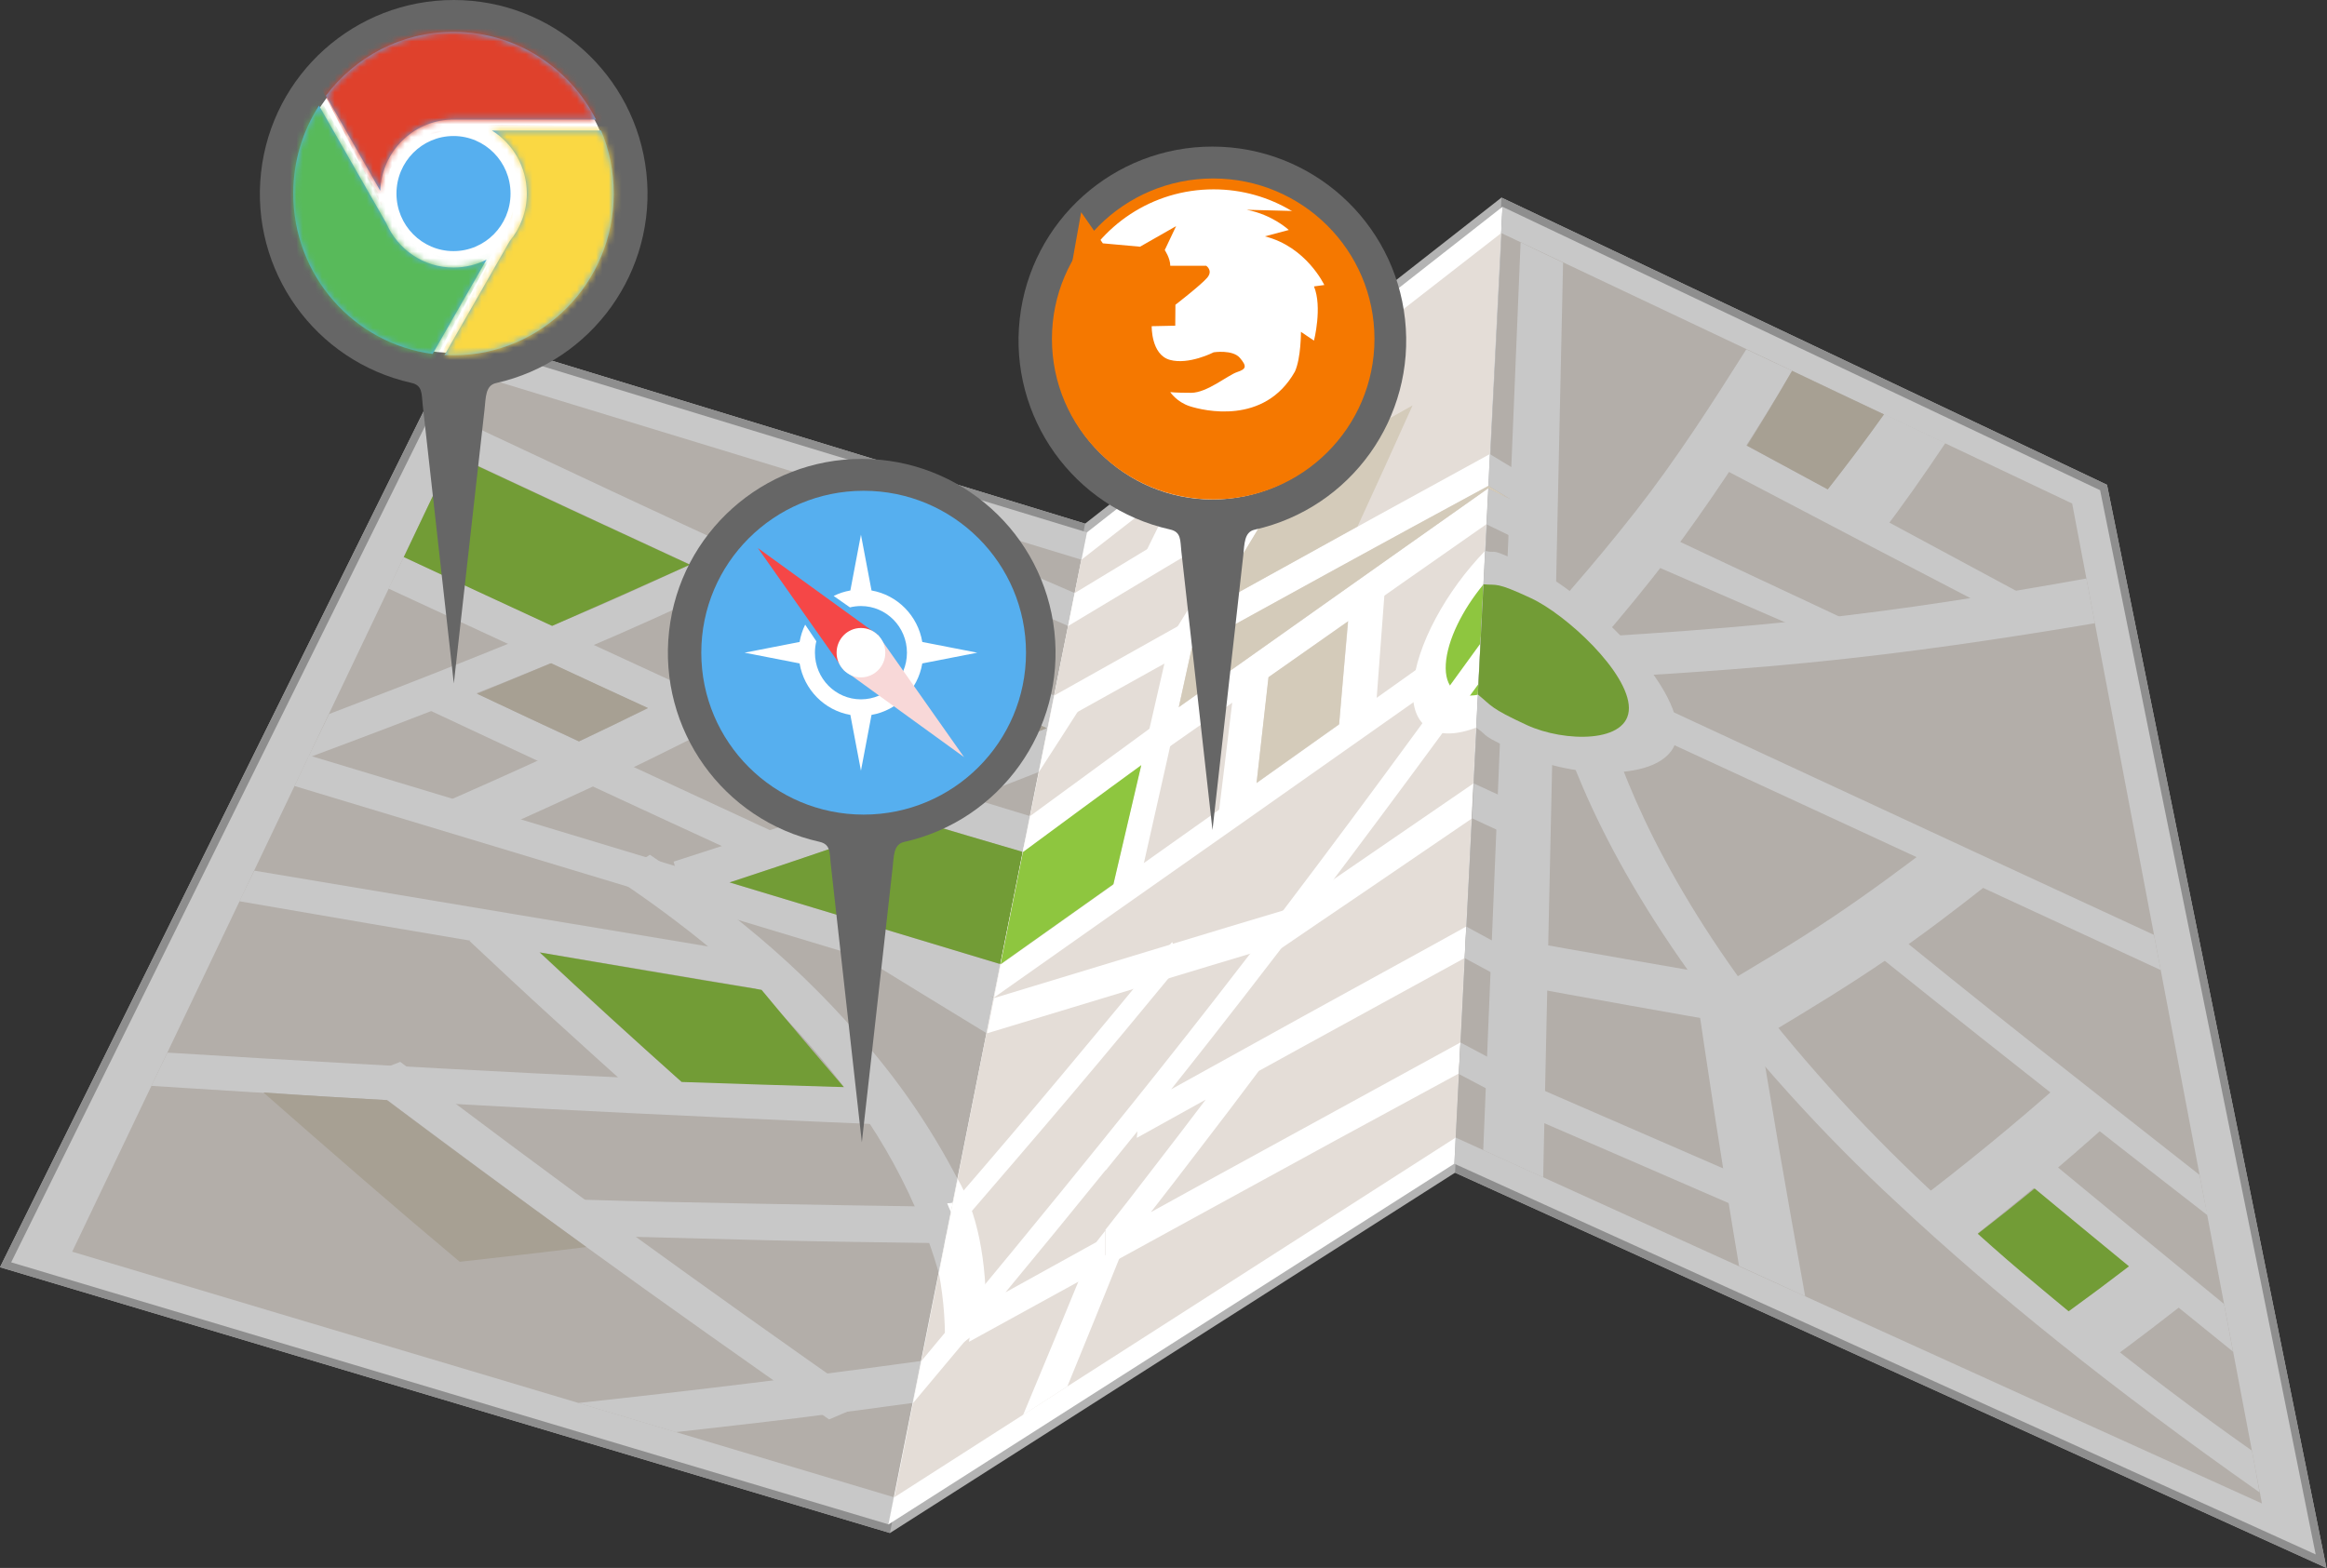 <?xml version="1.0" encoding="UTF-8"?>
<svg width="365px" height="246px" viewBox="0 0 365 246" version="1.1" xmlns="http://www.w3.org/2000/svg" xmlns:xlink="http://www.w3.org/1999/xlink">
    <rect x="0" y="0" width="365" height="246" fill="#333333" stroke="none"/>
    <!-- Generator: Sketch 56.2 (81672) - https://sketch.com -->
    <title>map</title>
    <desc>Created with Sketch.</desc>
    <defs>
        <path d="M21.859,50.526 C9.525,48.906 0,38.26 0,25.369 C0,20.282 1.483,15.545 4.038,11.574 L14.602,30.043 C16.383,34.128 20.429,36.979 25.134,36.979 C26.999,36.979 28.761,36.531 30.319,35.735 L21.859,50.526 Z M23.727,50.7 L33.951,32.824 C35.627,30.807 36.635,28.207 36.635,25.369 C36.635,21.188 34.446,17.524 31.161,15.48 L48.286,15.48 C49.562,18.519 50.267,21.861 50.267,25.369 C50.267,39.381 39.015,50.739 25.134,50.739 C24.662,50.739 24.193,50.726 23.727,50.7 Z M5.118,10.023 C9.709,3.932 16.966,0 25.134,0 C34.87,0 43.313,5.588 47.487,13.76 L24.708,13.76 L24.708,13.768 C18.7,13.988 13.868,18.86 13.64,24.922 L5.118,10.023 Z M25.134,34.399 C20.193,34.399 16.188,30.356 16.188,25.369 C16.188,20.382 20.193,16.34 25.134,16.34 C30.074,16.34 34.079,20.382 34.079,25.369 C34.079,30.356 30.074,34.399 25.134,34.399 Z" id="path-1"></path>
    </defs>
    <g id="mid-level-feature-pages" stroke="none" stroke-width="1" fill="none" fill-rule="evenodd">
        <g id="midlevel_youtube" transform="translate(-150, -1684)">
            <g id="map" transform="translate(150, 1684)">
                <g id="map-alone" transform="translate(0, 31)">
                    <polygon id="Path" fill="#B3B3B3" points="170.205 51.156 235.509 0 330.493 45.06 364.916 215.004 228.233 152.988 139.6 209.52 0 167.82 72.496 21.288"></polygon>
                    <polygon id="Path" fill="#8E8E8E" points="72.496 21.288 0 167.82 139.6 209.52 170.205 51.156"></polygon>
                    <polygon id="Path" fill="#8E8E8E" points="235.509 0 228.233 152.988 364.916 215.004 330.493 45.06"></polygon>
                    <path d="M139.408,208.176 C116.444,201.336 93.491,194.484 70.551,187.62 L1.753,167.052 C13.631,143.052 25.526,119.012 37.437,94.932 C49.347,70.852 61.246,46.808 73.132,22.8 L121.771,37.68 C138.004,42.632 154.245,47.58 170.493,52.524 C165.283,78.468 160.08,104.42 154.885,130.38 C149.69,156.34 144.531,182.272 139.408,208.176 Z" id="Path" fill="#C8C8C8"></path>
                    <path d="M140.249,203.916 L75.774,184.644 C54.298,178.244 32.814,171.824 11.322,165.384 C22.224,142.584 33.118,119.76 44.004,96.912 L76.662,28.44 L123.127,42.624 L169.605,56.808 C164.722,81.336 159.816,105.86 154.885,130.38 C149.954,154.9 145.075,179.412 140.249,203.916 Z" id="Path" fill="#B3AEA9"></path>
                    <path d="M144.523,182.52 C135.822,183.72 127.018,184.868 118.109,185.964 C109.2,187.06 100.063,188.112 90.698,189.12 L106.006,193.692 C112.334,192.972 118.625,192.276 124.832,191.508 C131.04,190.74 137.127,189.948 143.202,189.108 C143.647,186.948 144.079,184.728 144.523,182.52 Z" id="Path" fill="#C8C8C8"></path>
                    <path d="M156.938,120.276 L102.692,103.908 L48.471,87.516 C47.714,89.124 46.934,90.744 46.189,92.316 L101.047,108.888 C119.321,114.408 137.607,119.928 155.905,125.448 C156.242,123.72 156.602,122.004 156.938,120.276 Z" id="Path" fill="#C8C8C8"></path>
                    <path d="M155.869,125.556 C150.875,122.516 145.928,119.472 141.029,116.424 C139.168,117.408 137.295,118.332 135.446,119.28 C141.85,123.224 148.293,127.172 154.777,131.124 C155.149,129.288 155.521,127.428 155.869,125.556 Z" id="Path" fill="#C8C8C8"></path>
                    <path d="M23.737,139.368 C44.172,140.68 64.275,141.856 84.046,142.896 C103.449,143.916 122.539,144.744 141.281,145.548 C140.561,143.64 139.841,141.708 139.132,139.812 C121.122,139.092 102.764,138.348 84.13,137.412 C65.16,136.452 45.869,135.364 26.258,134.148 C25.406,135.9 24.565,137.652 23.737,139.368 Z" id="Path" fill="#C8C8C8"></path>
                    <path d="M130.043,191.7 C132.12,190.8 134.198,189.936 136.251,189.048 C123.332,180 110.629,170.964 98.274,162 C86.147,153.204 74.333,144.372 62.782,135.6 C60.585,136.464 58.376,137.34 56.167,138.18 C67.801,146.892 79.688,155.736 91.886,164.58 C104.301,173.604 117.04,182.568 130.043,191.7 Z" id="Path" fill="#C8C8C8"></path>
                    <path d="M90.566,157.2 C91.202,159.084 91.862,160.98 92.523,162.876 C102.008,163.124 111.409,163.364 120.726,163.596 C129.959,163.812 139.108,163.932 148.197,164.052 C148.281,163.608 148.377,163.152 148.461,162.684 C147.837,161.244 147.261,159.756 146.66,158.316 C137.535,158.184 128.29,158.028 119.045,157.86 C109.8,157.692 100.135,157.5 90.566,157.2 Z" id="Path" fill="#C8C8C8"></path>
                    <path d="M37.545,110.4 C51.424,112.8 65.212,115.152 78.907,117.456 C92.603,119.76 106.118,122.028 119.453,124.26 C119.634,122.508 119.802,120.66 119.994,118.98 C106.859,116.804 93.651,114.604 80.372,112.38 C67.093,110.156 53.597,107.896 39.886,105.6 C39.093,107.184 38.337,108.804 37.545,110.4 Z" id="Path" fill="#C8C8C8"></path>
                    <path d="M100.771,141.432 L106.919,138.756 C102.272,134.592 97.65,130.452 93.147,126.324 C88.645,122.196 84.274,118.092 79.94,114.012 C77.839,114.9 75.75,115.776 73.648,116.64 C78.019,120.744 82.437,124.872 86.94,128.976 C91.442,133.08 96.053,137.28 100.771,141.432 Z" id="Path" fill="#C8C8C8"></path>
                    <path d="M165.355,78.132 C149.53,70.884 133.921,63.684 118.529,56.532 C103.257,49.5 88.2,42.42 73.324,35.436 C72.568,37.032 71.787,38.64 71.031,40.236 C86.111,47.3 101.372,54.4 116.812,61.536 C132.453,68.736 148.285,75.988 164.31,83.292 C164.658,81.6 164.994,79.86 165.355,78.132 Z" id="Path" fill="#C8C8C8"></path>
                    <path d="M105.658,104.184 C106.174,106.032 106.69,107.892 107.219,109.74 C117.028,106.608 126.669,103.488 136.035,100.14 C145.4,96.792 154.164,93.6 162.953,90.108 C163.41,87.816 163.89,85.5 164.346,83.172 C155.125,86.868 145.724,90.54 136.035,93.972 C126.153,97.536 115.996,100.86 105.658,104.184 Z" id="Path" fill="#C8C8C8"></path>
                    <path d="M139.661,97.392 C141.882,96.456 144.079,95.508 146.288,94.56 C132.096,88.104 118.053,81.676 104.157,75.276 C90.43,68.956 76.822,62.664 63.335,56.4 L60.933,61.344 C73.74,67.288 86.655,73.252 99.679,79.236 C112.918,85.252 126.245,91.304 139.661,97.392 Z" id="Path" fill="#C8C8C8"></path>
                    <path d="M48.29,87.9 C65.1,81.636 81.333,75.384 96.821,68.604 C111.901,62.016 126.225,54.9 140.045,47.796 L132.673,45.6 C120.306,51.84 107.543,58.104 94.252,63.924 C80.516,69.84 66.252,75.444 51.628,81.024 L48.29,87.9 Z" id="Path" fill="#C8C8C8"></path>
                    <path d="M118.313,104.088 C120.714,103.188 122.995,102.252 125.301,101.352 C116.208,97.144 107.183,92.96 98.226,88.8 C89.269,84.64 80.428,80.492 71.703,76.356 C69.218,77.22 66.721,78.084 64.235,78.972 C73.08,83.124 81.997,87.288 90.986,91.464 C99.975,95.64 109.084,99.848 118.313,104.088 Z" id="Path" fill="#C8C8C8"></path>
                    <path d="M161.573,97.044 L142.422,91.2 L132.817,94.38 L146.624,98.556 L160.444,102.72 C160.816,100.86 161.188,98.94 161.573,97.044 Z" id="Path" fill="#C8C8C8"></path>
                    <path d="M168.56,62.04 C162.953,59.64 157.406,57.156 151.859,54.72 C146.312,52.284 140.861,49.86 135.386,47.436 L129.071,50.4 L148.161,58.8 L167.528,67.2 C167.864,65.508 168.2,63.768 168.56,62.04 Z" id="Path" fill="#C8C8C8"></path>
                    <path d="M101.936,103.104 C105.658,105.6 110.845,109.26 116.596,114 C123.197,119.328 129.313,125.231 134.87,131.64 C140.888,138.446 146.046,145.967 150.226,154.032 C149.23,158.964 148.245,163.872 147.273,168.792 C143.238,154.572 135.59,142.8 127.27,133.26 C122.105,127.284 116.41,121.785 110.256,116.832 C104.841,112.44 99.943,109.056 96.437,106.692 C98.274,105.504 100.111,104.316 101.936,103.104 Z" id="Path" fill="#C8C8C8" fill-rule="nonzero"></path>
                    <path d="M148.569,157.788 C148.774,158.28 148.954,158.748 149.17,159.192 C149.278,158.712 149.374,158.208 149.458,157.692 C149.166,157.754 148.868,157.786 148.569,157.788 L148.569,157.788 Z" id="Path" fill="#FFFFFF"></path>
                    <path d="M143.275,97.596 C133.861,100.948 124.256,104.232 114.459,107.448 L135.674,113.856 L156.95,120.276 C158.151,114.396 159.291,108.54 160.456,102.66 C154.705,100.992 148.978,99.288 143.275,97.596 Z" id="Path" fill="#729C36"></path>
                    <path d="M84.682,118.44 C91.886,125.176 99.298,131.948 106.919,138.756 C115.467,139.044 123.932,139.32 132.361,139.56 C127.966,134.464 123.664,129.376 119.453,124.296 C113.69,123.352 107.911,122.388 102.116,121.404 C96.317,120.42 90.518,119.448 84.682,118.44 Z" id="Path" fill="#729C36"></path>
                    <path d="M164.178,83.256 C160.492,84.732 156.806,86.196 153.06,87.66 C145.244,84.06 137.523,80.46 129.803,76.968 C133.157,75.368 136.467,73.736 139.733,72.072 C147.817,75.792 155.965,79.52 164.178,83.256 Z" id="Path" fill="#A7A093"></path>
                    <path d="M60.681,141.6 C65.76,145.404 70.899,149.256 76.086,153.06 C81.273,156.864 86.615,160.788 91.97,164.652 C85.415,165.468 78.763,166.224 72.112,166.968 C66.797,162.512 61.57,158.056 56.431,153.6 C51.292,149.144 46.253,144.744 41.315,140.4 C47.75,140.856 54.246,141.252 60.681,141.6 Z" id="Path" fill="#A7A093"></path>
                    <path d="M108.215,57.6 C101.139,60.8 93.935,64 86.603,67.2 C78.791,63.592 71.035,59.992 63.335,56.4 C65.904,51.036 68.45,45.6 71.031,40.308 C77.154,43.152 83.29,46.044 89.485,48.924 L108.215,57.6 Z" id="Path" fill="#729C36"></path>
                    <path d="M115.011,81.6 L106.546,77.7 C100.303,80.784 93.975,83.88 87.516,86.88 C81.056,89.88 74.309,92.88 67.573,95.82 C70.815,97.02 74.045,98.304 77.286,99.552 C83.818,96.636 90.277,93.696 96.593,90.708 C102.908,87.72 108.972,84.624 115.011,81.6 Z" id="Path" fill="#C8C8C8"></path>
                    <path d="M86.447,73.056 C82.617,74.664 78.739,76.248 74.849,77.856 C80.124,80.352 85.447,82.836 90.818,85.308 C94.468,83.58 98.07,81.836 101.624,80.076 C96.549,77.748 91.49,75.408 86.447,73.056 Z" id="Path" fill="#A7A093"></path>
                    <path d="M228.125,151.572 C213.325,161.02 198.517,170.46 183.701,179.892 L139.348,208.176 C144.535,182.256 149.71,156.324 154.873,130.38 C160.036,104.436 165.243,78.484 170.493,52.524 L203.055,27 L235.677,1.44 C234.42,26.488 233.16,51.516 231.895,76.524 C230.63,101.532 229.374,126.548 228.125,151.572 Z" id="Path" fill="#FFFFFF"></path>
                    <path d="M228.329,147.48 L184.289,175.716 L140.273,203.916 L154.885,130.38 C159.808,105.86 164.714,81.344 169.605,56.832 C180.603,48.264 191.577,39.72 202.527,31.2 L235.461,5.58 C234.268,29.244 233.068,52.892 231.859,76.524 L228.329,147.48 Z" id="Path" fill="#E4DDD7"></path>
                    <path d="M232.387,66.792 L194.663,93.6 C182.096,102.512 169.525,111.424 156.95,120.336 C156.602,122.076 156.254,123.792 155.917,125.508 C168.604,116.556 181.303,107.616 194.014,98.688 L232.135,71.832 C232.219,70.116 232.291,68.484 232.387,66.792 Z" id="Path" fill="#FFFFFF"></path>
                    <path d="M231.571,83.148 C225.339,85.548 221.185,83.232 221.653,76.776 C222.122,70.32 226.84,61.704 232.964,55.404 C232.499,64.668 232.035,73.916 231.571,83.148 Z" id="Path" fill="#FFFFFF"></path>
                    <path d="M231.823,78 C228.593,78.636 226.552,76.956 226.78,73.2 C227.008,69.444 229.398,64.656 232.7,60.672 C232.411,66.408 232.119,72.184 231.823,78 Z" id="Path" fill="#8EC63F"></path>
                    <path d="M201.626,116.964 L205.228,110.664 C196.696,113.216 188.291,115.752 180.015,118.272 L155.917,125.592 C155.557,127.428 155.173,129.288 154.813,131.124 C162.341,128.832 169.977,126.54 177.733,124.176 C185.49,121.812 193.546,119.4 201.626,116.964 Z" id="Path" fill="#FFFFFF"></path>
                    <path d="M148.209,164.1 C148.389,163.92 148.581,163.728 148.762,163.524 C148.665,163.272 148.569,163.032 148.485,162.732 C148.389,163.2 148.293,163.644 148.209,164.1 Z" id="Path" fill="#FFFFFF"></path>
                    <path d="M233.72,40.224 C222.018,46.624 210.439,52.992 198.985,59.328 C187.651,65.604 176.437,71.904 165.367,78.12 C165.018,79.86 164.682,81.576 164.334,83.304 C175.54,77.048 186.878,70.752 198.349,64.416 C209.819,58.08 221.533,51.68 233.492,45.216 C233.564,43.56 233.636,41.904 233.72,40.224 Z" id="Path" fill="#FFFFFF"></path>
                    <path d="M162.965,90.108 C165.247,86.592 167.492,83.1 169.737,79.584 C169.413,78.468 169.113,77.352 168.8,76.2 C167.324,78.6 165.835,80.844 164.358,83.16 C163.89,85.476 163.422,87.816 162.965,90.108 Z" id="Path" fill="#FFFFFF"></path>
                    <path d="M182.776,70.428 C183.977,70.2 185.262,69.996 186.522,69.744 C191.529,61.644 196.488,53.544 201.278,45.456 C206.069,37.368 210.667,29.328 215.23,21.312 C213.285,22.832 211.344,24.34 209.407,25.836 C205.156,33.216 200.858,40.668 196.428,48.084 C191.997,55.5 187.411,62.964 182.776,70.428 Z" id="Path" fill="#FFFFFF"></path>
                    <path d="M174.239,109.44 L178.454,108.72 C181.535,95.16 184.561,81.592 187.531,68.016 C186.234,68.22 184.949,68.424 183.665,68.652 C180.567,82.26 177.425,95.856 174.239,109.44 Z" id="Path" fill="#FFFFFF"></path>
                    <path d="M184.313,85.44 C184.457,83.664 184.589,81.84 184.733,80.088 L173.159,88.56 L161.585,97.032 C161.2,98.964 160.828,100.86 160.384,102.78 L172.318,94.116 L184.313,85.44 Z" id="Path" fill="#FFFFFF"></path>
                    <path d="M233.456,45.6 C224.835,51.672 216.23,57.756 207.642,63.852 C199.069,69.936 190.496,75.972 181.948,82.044 L180.399,88.272 C189.204,82.128 197.984,75.964 206.741,69.78 C215.498,63.596 224.303,57.416 233.156,51.24 L233.456,45.6 Z" id="Path" fill="#FFFFFF"></path>
                    <path d="M190.809,99.516 L196.812,94.368 C197.612,87.36 198.413,80.34 199.213,73.308 L193.306,79.032 C192.489,85.848 191.649,92.7 190.809,99.516 Z" id="Path" fill="#FFFFFF"></path>
                    <path d="M209.791,85.584 L215.794,80.436 C216.315,73.484 216.835,66.532 217.355,59.58 C215.434,61.476 213.513,63.384 211.592,65.256 C210.96,72.048 210.359,78.824 209.791,85.584 Z" id="Path" fill="#FFFFFF"></path>
                    <path d="M198.109,48.912 C199.429,46.512 200.774,44.172 202.107,41.82 C196.44,45.204 190.805,48.588 185.201,51.972 C179.598,55.356 174.051,58.716 168.56,62.052 C168.212,63.768 167.876,65.508 167.528,67.224 L182.716,58.104 L198.109,48.912 Z" id="Path" fill="#FFFFFF"></path>
                    <path d="M179.006,57.06 C180.543,56.46 182.092,55.86 183.653,55.176 C186.054,50.196 188.455,45.252 190.857,40.248 C188.9,41.772 186.942,43.308 184.985,44.82 C183.028,48.912 181.023,52.98 179.006,57.06 Z" id="Path" fill="#FFFFFF"></path>
                    <path d="M229.086,132.552 C216.166,139.616 203.331,146.644 190.58,153.636 L180.519,159.18 C183.016,155.98 185.502,152.756 187.975,149.508 C191.177,145.356 194.334,141.196 197.448,137.028 L203.848,133.5 C212.452,128.78 221.085,124.048 229.746,119.304 C229.83,117.672 229.914,116.016 229.998,114.36 C221.365,119.16 212.769,123.816 204.232,128.544 L183.701,139.908 C185.742,137.352 187.759,134.784 189.776,132.228 C204.424,113.592 218.364,94.824 231.919,76.296 C232.015,74.196 232.123,72.06 232.231,69.936 C218.844,88.416 205.084,107.136 190.592,125.736 C184.989,132.936 179.27,140.136 173.435,147.336 L173.435,152.628 C175.104,150.588 176.761,148.536 178.406,146.496 L178.31,147.528 L189.116,141.528 C186.338,145.2 183.537,148.864 180.711,152.52 C178.31,155.664 175.864,158.812 173.375,161.964 L173.375,167.688 L190.04,158.556 C202.847,151.524 215.758,144.488 228.773,137.448 L229.086,132.552 Z M173.435,147.348 C163.998,159.036 154.365,170.76 144.535,182.52 C144.091,184.728 143.647,186.948 143.214,189.132 L152.147,178.464 L151.991,179.52 L173.435,167.736 L173.435,162 L171.958,163.884 L157.706,171.768 C163.013,165.368 168.256,158.968 173.435,152.568 L173.435,147.348 Z" id="Shape" fill="#FFFFFF"></path>
                    <path d="M150.226,153.996 C153.12,159 154.909,166.308 154.657,176.94 C152.484,178.596 150.334,180.228 148.161,181.86 C148.376,177.472 148.077,173.075 147.273,168.756 L150.226,153.996 Z" id="Path" fill="#FFFFFF" fill-rule="nonzero"></path>
                    <path d="M149.194,159.18 C149.482,160.032 149.794,160.896 150.094,161.724 C156.098,154.752 162.101,147.792 167.984,140.844 C173.867,133.896 179.582,126.996 185.274,120.084 C184.793,118.992 184.325,117.912 183.857,116.796 C178.254,123.604 172.615,130.404 166.939,137.196 C161.264,143.988 155.445,150.828 149.482,157.716 L149.194,159.18 Z" id="Path" fill="#FFFFFF"></path>
                    <path d="M167.42,186.516 C170.341,179.396 173.239,172.256 176.113,165.096 L170.493,166.8 C167.192,174.864 163.866,182.904 160.48,190.992 L167.42,186.516 Z" id="Path" fill="#FFFFFF"></path>
                    <path d="M231.127,91.908 L215.386,102.708 L199.645,113.508 C199.177,115.56 198.697,117.6 198.205,119.664 C203.644,115.944 209.083,112.26 214.522,108.564 C219.961,104.868 225.4,101.148 230.838,97.44 C230.947,95.568 231.043,93.732 231.127,91.908 Z" id="Path" fill="#FFFFFF"></path>
                    <path d="M156.95,120.276 C162.841,116.1 168.74,111.916 174.648,107.724 C176.113,101.508 177.569,95.28 179.018,89.04 C175.92,91.308 172.823,93.552 169.725,95.844 L160.456,102.684 C159.291,108.528 158.115,114.408 156.95,120.276 Z" id="Path" fill="#8EC63F"></path>
                    <path d="M198.961,75.252 C198.337,80.772 197.716,86.296 197.1,91.824 L210.043,82.632 C210.499,77.256 210.96,71.88 211.424,66.504 L198.961,75.252 Z" id="Path" fill="#D4CBBA"></path>
                    <path d="M189.848,64.368 C194.11,57.408 198.253,50.424 202.455,43.476 C205.613,41.652 208.806,39.876 211.964,38.04 C215.122,36.204 218.364,34.44 221.569,32.604 C218.736,38.924 215.858,45.256 212.937,51.6 C209.047,53.752 205.176,55.896 201.326,58.032 L189.848,64.368 Z" id="Path" fill="#D4CBBA"></path>
                    <path d="M233.456,45.6 C225.339,51.348 217.235,57.048 209.143,62.772 C201.05,68.496 192.994,74.232 184.901,79.944 C185.574,76.86 186.258,73.776 186.93,70.68 C194.559,66.48 202.231,62.264 209.947,58.032 C217.663,53.8 225.5,49.532 233.456,45.228 C233.468,45.372 233.456,45.504 233.456,45.6 Z" id="Path" fill="#D4CBBA"></path>
                    <path d="M329.413,45.912 C335.016,73.752 340.659,101.588 346.342,129.42 C352.025,157.252 357.652,185.072 363.223,212.88 C340.699,202.648 318.178,192.428 295.662,182.22 L228.125,151.584 C229.366,126.576 230.614,101.564 231.871,76.548 C233.128,51.532 234.392,26.496 235.665,1.44 L282.491,23.688 L329.413,45.912 Z" id="Path" fill="#C8C8C8"></path>
                    <path d="M325.03,48 C329.985,74.176 334.948,100.332 339.918,126.468 C344.889,152.604 349.848,178.744 354.794,204.888 C333.695,195.336 312.611,185.772 291.544,176.196 C270.476,166.62 249.405,157.048 228.329,147.48 C229.522,123.84 230.722,100.196 231.931,76.548 L235.533,5.592 L280.318,26.796 C295.198,33.868 310.102,40.936 325.03,48 Z" id="Path" fill="#B3AEA9"></path>
                    <path d="M273.918,23.808 C268.491,32.4 262.944,41.052 256.569,49.2 C250.193,57.348 243.121,65.4 235.833,73.2 L243.109,78.552 C250.433,70.392 257.517,62.16 263.893,53.568 C270.068,45.063 275.811,36.252 281.098,27.168 C278.697,26.076 276.307,24.96 273.918,23.808 Z" id="Path" fill="#C8C8C8"></path>
                    <path d="M250.385,76.8 C252.618,85.2 257.301,100.8 272.633,122.22 C281.594,134.145 291.582,145.263 302.482,155.448 C318.44,170.3 335.393,184.048 353.222,196.596 C353.63,198.78 354.05,200.976 354.422,203.148 C331.045,186.72 312.387,171.6 297.763,157.908 C285.752,146.831 274.788,134.672 265.009,121.584 C248.908,99.024 244.262,82.8 242.041,73.896 C244.814,74.832 247.612,75.78 250.385,76.8 Z" id="Path" fill="#C8C8C8" fill-rule="nonzero"></path>
                    <path d="M327.263,59.76 C313.348,62.256 298.7,64.644 283.223,66.288 C267.014,68.016 249.989,69.036 232.219,69.888 C232.111,72.024 232.003,74.16 231.895,76.272 C249.905,75.492 267.242,74.568 283.715,72.96 C299.48,71.412 314.416,69.168 328.596,66.78 C328.156,64.468 327.712,62.128 327.263,59.76 Z" id="Path" fill="#C8C8C8"></path>
                    <path d="M242.053,153.72 C242.581,129.808 243.101,105.896 243.613,81.984 C244.126,58.072 244.646,34.144 245.174,10.2 C242.957,9.16 240.736,8.1 238.511,7.02 C237.534,30.796 236.554,54.54 235.569,78.252 L232.651,149.448 C235.785,150.888 238.931,152.304 242.053,153.72 Z" id="Path" fill="#C8C8C8"></path>
                    <path d="M337.865,115.68 C320.255,107.544 302.67,99.396 285.108,91.236 C267.547,83.076 249.973,74.932 232.387,66.804 C232.291,68.472 232.207,70.116 232.135,71.784 C249.921,80.04 267.711,88.272 285.504,96.48 L338.922,121.2 C338.586,119.388 338.213,117.6 337.865,115.68 Z" id="Path" fill="#C8C8C8"></path>
                    <path d="M240.288,58.02 C247.768,61.5 262.896,75.24 263.1,83.592 C263.304,91.944 247.408,91.284 239.375,87.6 C231.343,83.916 233.984,84.828 231.559,83.172 C232.023,73.908 232.487,64.664 232.952,55.44 C235.329,55.968 232.808,54.54 240.288,58.02 Z" id="Path" fill="#C8C8C8"></path>
                    <path d="M240.132,62.844 C245.703,65.436 255.464,74.496 255.5,80.076 C255.536,85.656 245.354,85.464 239.507,82.764 C233.66,80.064 234.044,79.776 231.811,77.964 C232.099,72.188 232.391,66.424 232.688,60.672 C234.897,60.876 234.573,60.252 240.132,62.844 Z" id="Path" fill="#729C36"></path>
                    <path d="M240.516,49.5 C240.636,47.88 240.78,46.248 240.9,44.592 C238.499,43.164 236.097,41.7 233.696,40.248 C233.612,41.916 233.54,43.56 233.456,45.228 C235.809,46.668 238.15,48.084 240.516,49.5 Z" id="Path" fill="#C8C8C8"></path>
                    <path d="M242.005,55.548 C242.341,53.796 242.713,52.044 243.073,50.28 C239.855,48.744 236.638,47.172 233.468,45.636 L233.18,51.276 L242.005,55.548 Z" id="Path" fill="#C8C8C8"></path>
                    <path d="M240.24,124.98 C240.156,123.252 240.084,121.536 240,119.808 L229.998,114.372 C229.914,116.016 229.83,117.672 229.734,119.316 C233.228,121.2 236.734,123.108 240.24,124.98 Z" id="Path" fill="#C8C8C8"></path>
                    <path d="M240.804,143.82 C240.708,142.092 240.612,140.376 240.528,138.624 C236.698,136.596 232.868,134.604 229.074,132.552 C229.001,134.208 228.917,135.852 228.833,137.508 C232.808,139.596 236.806,141.732 240.804,143.82 Z" id="Path" fill="#C8C8C8"></path>
                    <path d="M268.947,124.308 C271.957,126.524 274.971,128.708 277.988,130.86 C284.112,127.188 290.115,123.516 295.818,119.616 C301.521,115.716 306.756,111.708 311.943,107.616 C309.109,105.528 306.284,103.428 303.466,101.316 C298.183,105.36 292.756,109.368 287.053,113.172 C281.35,116.976 275.119,120.672 268.947,124.308 Z" id="Path" fill="#C8C8C8"></path>
                    <path d="M283.151,172.392 C281.746,164.592 280.354,156.792 279.021,149.028 C277.688,141.264 276.415,133.5 275.155,125.784 C272.001,124.528 268.843,123.252 265.682,121.956 C266.798,129.552 267.915,137.172 269.091,144.756 C270.268,152.34 271.493,160.02 272.777,167.628 C276.235,169.2 279.753,170.808 283.151,172.392 Z" id="Path" fill="#C8C8C8"></path>
                    <path d="M277.76,160.632 C277.544,158.856 277.328,157.032 277.112,155.28 L257.613,146.808 L238.09,138.324 C238.162,140.088 238.247,141.792 238.331,143.532 L258.057,152.076 L277.76,160.632 Z" id="Path" fill="#C8C8C8"></path>
                    <path d="M273.306,129.864 L272.621,122.508 C266.738,121.512 260.843,120.48 254.876,119.448 C248.908,118.416 242.869,117.336 236.734,116.232 C236.794,118.632 236.83,121.032 236.89,123.36 C243.061,124.496 249.193,125.608 255.284,126.696 C261.335,127.788 267.338,128.832 273.306,129.864 Z" id="Path" fill="#C8C8C8"></path>
                    <path d="M240.48,101.832 C241.26,100.332 242.029,98.808 242.881,97.308 L231.175,91.92 C231.079,93.732 231.007,95.58 230.911,97.392 L240.48,101.832 Z" id="Path" fill="#C8C8C8"></path>
                    <path d="M269.968,36.756 C270.196,38.736 270.412,40.728 270.64,42.756 L293.537,54.756 L316.577,66.756 L321.776,64.68 C313.076,60.008 304.399,55.336 295.746,50.664 C287.137,46.032 278.553,41.364 269.968,36.756 Z" id="Path" fill="#C8C8C8"></path>
                    <path d="M285.853,46.8 C288.854,48.84 291.856,50.892 294.906,52.92 C298.508,48.228 301.857,43.428 305.135,38.52 L295.53,33.948 C292.416,38.316 289.19,42.6 285.853,46.8 Z" id="Path" fill="#C8C8C8"></path>
                    <path d="M257.517,51.168 C257.673,53.136 257.841,55.08 258.009,57.072 L273.45,63.792 C278.605,66.04 283.751,68.276 288.89,70.5 L294.725,68.676 C288.518,65.736 282.299,62.82 276.115,59.928 C269.932,57.036 263.712,54.108 257.517,51.168 Z" id="Path" fill="#C8C8C8"></path>
                    <path d="M281.098,27.192 C278.817,31.152 276.451,35.064 274.038,38.928 L286.693,45.78 C289.719,41.916 292.696,37.98 295.506,34.02 C290.691,31.764 285.901,29.484 281.098,27.192 Z" id="Path" fill="#A7A093"></path>
                    <path d="M345.009,153.336 C336.184,146.4 327.407,139.512 318.775,132.684 C310.142,125.856 301.833,119.148 293.561,112.428 C292.36,113.352 291.16,114.264 289.959,115.176 C299.028,122.496 308.233,129.84 317.574,137.208 C327.011,144.672 336.588,152.172 346.306,159.708 C345.789,157.584 345.417,155.472 345.009,153.336 Z" id="Path" fill="#C8C8C8"></path>
                    <path d="M299.732,158.196 C302.326,160.332 304.939,162.456 307.573,164.568 C315.825,158.168 323.665,151.62 331.093,144.924 L323.553,138.684 C316.021,145.372 308.081,151.876 299.732,158.196 Z" id="Path" fill="#C8C8C8"></path>
                    <path d="M348.851,173.592 C339.006,165.536 329.284,157.536 319.687,149.592 C318.15,150.456 316.613,151.308 315.077,152.148 C320.804,156.948 326.591,161.748 332.426,166.548 C338.261,171.348 344.253,176.232 350.256,181.068 C349.776,178.524 349.319,176.064 348.851,173.592 Z" id="Path" fill="#C8C8C8"></path>
                    <path d="M321.332,176.94 C324.13,179.052 326.939,181.14 329.737,183.24 C335.02,179.364 340.146,175.476 345.105,171.48 L336.893,165.288 C331.886,169.26 326.675,173.124 321.332,176.94 Z" id="Path" fill="#C8C8C8"></path>
                    <path d="M319.147,155.472 C316.225,157.872 313.252,160.24 310.226,162.576 C310.226,162.576 313.948,165.936 317.166,168.648 C320.384,171.36 324.478,174.732 324.478,174.732 C327.68,172.412 330.833,170.06 333.939,167.676 C328.968,163.596 324.038,159.528 319.147,155.472 Z" id="Path" fill="#729C36"></path>
                    <path d="M236.746,47.244 C235.641,46.716 234.537,46.188 233.444,45.636 C233.444,45.504 233.444,45.384 233.444,45.228 C234.549,45.912 235.653,46.56 236.746,47.244 Z" id="Path" fill="#D4CBBA"></path>
                </g>
                <g id="chrome" transform="translate(40, 0)">
                    <path d="M31.202,-2.42995429e-05 C15.7,-0.019 2.666,11.627 0.949,27.034 C-0.768,42.44 9.381,56.671 24.506,60.066 C26.306,60.462 26.108,61.74 26.306,63.558 L31.184,107.226 L36.008,64.17 C36.206,62.37 36.134,60.462 37.808,60.102 C52.926,56.71 63.079,42.497 61.386,27.096 C59.693,11.695 46.696,0.027 31.202,-2.42995429e-05 Z" id="Path" fill="#666666"></path>
                    <path d="M31.202,55.368 C44.986,55.348 56.145,44.162 56.132,30.378 C56.119,16.594 44.938,5.429 31.154,5.436 C17.37,5.443 6.2,16.618 6.2,30.402 C6.23,44.192 17.412,55.358 31.202,55.368 Z" id="Path" fill="#FFFFFF"></path>
                    <g transform="translate(6, 5)" id="img">
                        <g transform="translate(0, 0)">
                            <mask id="mask-2" fill="white">
                                <use xlink:href="#path-1"></use>
                            </mask>
                            <use id="Oval-1" fill="#56AFEF" xlink:href="#path-1"></use>
                            <polygon id="Path-14" fill="#DF412C" mask="url(#mask-2)" points="3.787 7.651 13.851 27.236 15.171 21.531 18.864 16.789 25.253 15.082 31.746 14.707 55.586 14.375 30.851 -3.086 13.815 0.046"></polygon>
                            <polygon id="Path-15" fill="#FAD843" mask="url(#mask-2)" points="28.907 14.635 32.765 18.633 35.247 22.632 35.247 25.991 33.391 31.157 22.53 51.811 28.286 52.13 40.784 47.874 49.595 36.856 52.546 25.783 51.28 17.104 49.692 14.807"></polygon>
                            <polygon id="Path-16" fill="#58BA5A" mask="url(#mask-2)" points="3.908 10.095 8.234 17.441 14.514 27.084 17.678 32.408 20.422 34.49 23.963 35.504 28.77 35.393 31.527 34.269 21.712 52.375 4.462 45.613 -2.712 29.804 -1.92 17.926"></polygon>
                        </g>
                    </g>
                </g>
                <g id="safari" transform="translate(104, 72)">
                    <path d="M31.202,-2.42995429e-05 C15.7,-0.019 2.666,11.627 0.949,27.034 C-0.768,42.44 9.381,56.671 24.506,60.066 C26.306,60.462 26.108,61.74 26.306,63.558 L31.184,107.226 L36.008,64.17 C36.206,62.37 36.134,60.462 37.808,60.102 C52.926,56.71 63.079,42.497 61.386,27.096 C59.693,11.695 46.696,0.027 31.202,-2.42995429e-05 Z" id="Path" fill="#666666"></path>
                    <path d="M31.202,55.368 C44.986,55.348 56.145,44.162 56.132,30.378 C56.119,16.594 44.938,5.429 31.154,5.436 C17.37,5.443 6.2,16.618 6.2,30.402 C6.23,44.192 17.412,55.358 31.202,55.368 Z" id="Path" fill="#FFFFFF"></path>
                    <g transform="translate(6, 5)" id="img">
                        <g>
                            <ellipse id="Oval-1" fill="#56AFEF" cx="25.467" cy="25.403" rx="25.467" ry="25.403"></ellipse>
                            <path d="M16.295,21.002 L18.045,23.609 C17.903,24.183 17.827,24.784 17.827,25.403 C17.827,29.446 21.058,32.723 25.043,32.723 C29.028,32.723 32.259,29.446 32.259,25.403 C32.259,21.361 29.028,18.084 25.043,18.084 C24.448,18.084 23.87,18.157 23.317,18.294 L20.761,16.501 C21.578,16.096 22.458,15.803 23.383,15.643 L25.043,6.889 L26.702,15.643 C30.764,16.348 33.969,19.599 34.665,23.72 L43.294,25.403 L34.665,27.087 C33.969,31.207 30.764,34.458 26.702,35.164 L25.043,43.917 L23.383,35.164 C19.321,34.458 16.116,31.207 15.421,27.087 L6.791,25.403 L15.421,23.72 C15.583,22.76 15.881,21.847 16.295,21.002 Z" id="Oval-2" fill="#FFFFFF"></path>
                            <polygon id="Triangle-5" fill="#F54747" transform="translate(16.928, 17.269) rotate(-45) translate(-16.928, -17.269) " points="17.092 5.712 20.775 28.77 13.08 28.825"></polygon>
                            <polygon id="Triangle-6" fill="#F8D8D8" transform="translate(33.154, 33.494) scale(-1, -1) rotate(-45) translate(-33.154, -33.494) " points="33.319 21.937 37.002 44.995 29.306 45.05"></polygon>
                            <ellipse id="Oval-4" fill="#FFFFFF" cx="25.043" cy="25.403" rx="3.82" ry="3.875"></ellipse>
                        </g>
                    </g>
                </g>
                <g id="safari-copy" transform="translate(159, 23)">
                    <path d="M31.202,-2.42995429e-05 C15.7,-0.019 2.666,11.627 0.949,27.034 C-0.768,42.44 9.381,56.671 24.506,60.066 C26.306,60.462 26.108,61.74 26.306,63.558 L31.184,107.226 L36.008,64.17 C36.206,62.37 36.134,60.462 37.808,60.102 C52.926,56.71 63.079,42.497 61.386,27.096 C59.693,11.695 46.696,0.027 31.202,-2.42995429e-05 Z" id="Path" fill="#666666"></path>
                    <path d="M31.202,55.368 C44.986,55.348 56.145,44.162 56.132,30.378 C56.119,16.594 44.938,5.429 31.154,5.436 C17.37,5.443 6.2,16.618 6.2,30.402 C6.23,44.192 17.412,55.358 31.202,55.368 Z" id="Path" fill="#FFFFFF"></path>
                    <g id="firefox" transform="translate(6, 5)" fill="#F57800">
                        <g id="img" transform="translate(0, 0)">
                            <path d="M25.295,50.356 C11.325,50.356 0,39.084 0,25.178 C0,11.273 11.325,0 25.295,0 C39.266,0 50.591,11.273 50.591,25.178 C50.591,39.084 39.266,50.356 25.295,50.356 Z M26.011,45.85 C39.081,45.85 46.303,38.141 46.303,25.178 C46.303,17.221 43.412,10.95 37.615,6.706 C37.212,6.41 38.061,5.367 37.615,5.099 C34.04,2.946 29.843,1.707 25.355,1.707 C15.715,1.707 7.421,7.424 3.732,15.626 C2.42,18.544 3.278,21.777 3.278,25.178 C3.278,38.141 12.942,45.85 26.011,45.85 Z" id="Oval-1"></path>
                            <path d="M4.585,5.294 L7.987,10.179 L13.82,10.706 L19.476,7.479 L17.695,11.233 C17.695,11.233 18.562,12.502 18.562,13.696 C18.562,13.696 24.194,13.696 24.194,13.696 C24.194,13.696 25.325,14.434 24.35,15.577 C23.376,16.72 19.37,19.816 19.37,19.816 L19.343,23.099 L15.649,23.178 C15.649,23.178 15.537,27.64 18.504,28.463 C21.471,29.286 25.37,27.274 25.37,27.274 C25.37,27.274 28.35,26.817 29.481,28.149 C30.613,29.481 30.486,29.901 29.04,30.38 C27.595,30.859 24.336,33.629 21.84,33.629 C19.343,33.629 18.559,33.522 18.559,33.522 C18.559,33.522 19.576,35.08 21.649,35.744 C23.723,36.409 33.323,38.783 38.109,30.304 C39.085,28.149 39.058,24.065 39.058,24.065 L41.104,25.443 C41.104,25.443 42.441,20.177 41.104,16.937 C41.104,16.937 42.725,16.717 42.725,16.717 C42.725,16.717 39.897,10.686 33.384,9.083 C33.384,9.083 37.154,8.083 37.154,8.083 C37.154,8.083 34.61,5.681 30.538,4.913 L37.697,5.099 L45.2,12.124 L48.393,22.322 L47.318,32.623 L42.375,40.867 L36.016,46.176 L27.931,48.45 L15.164,46.707 L3.603,36.192 L1.297,20.286 L3.129,13.416 L4.585,5.294 Z" id="Path-17"></path>
                        </g>
                    </g>
                </g>
            </g>
        </g>
    </g>
</svg>